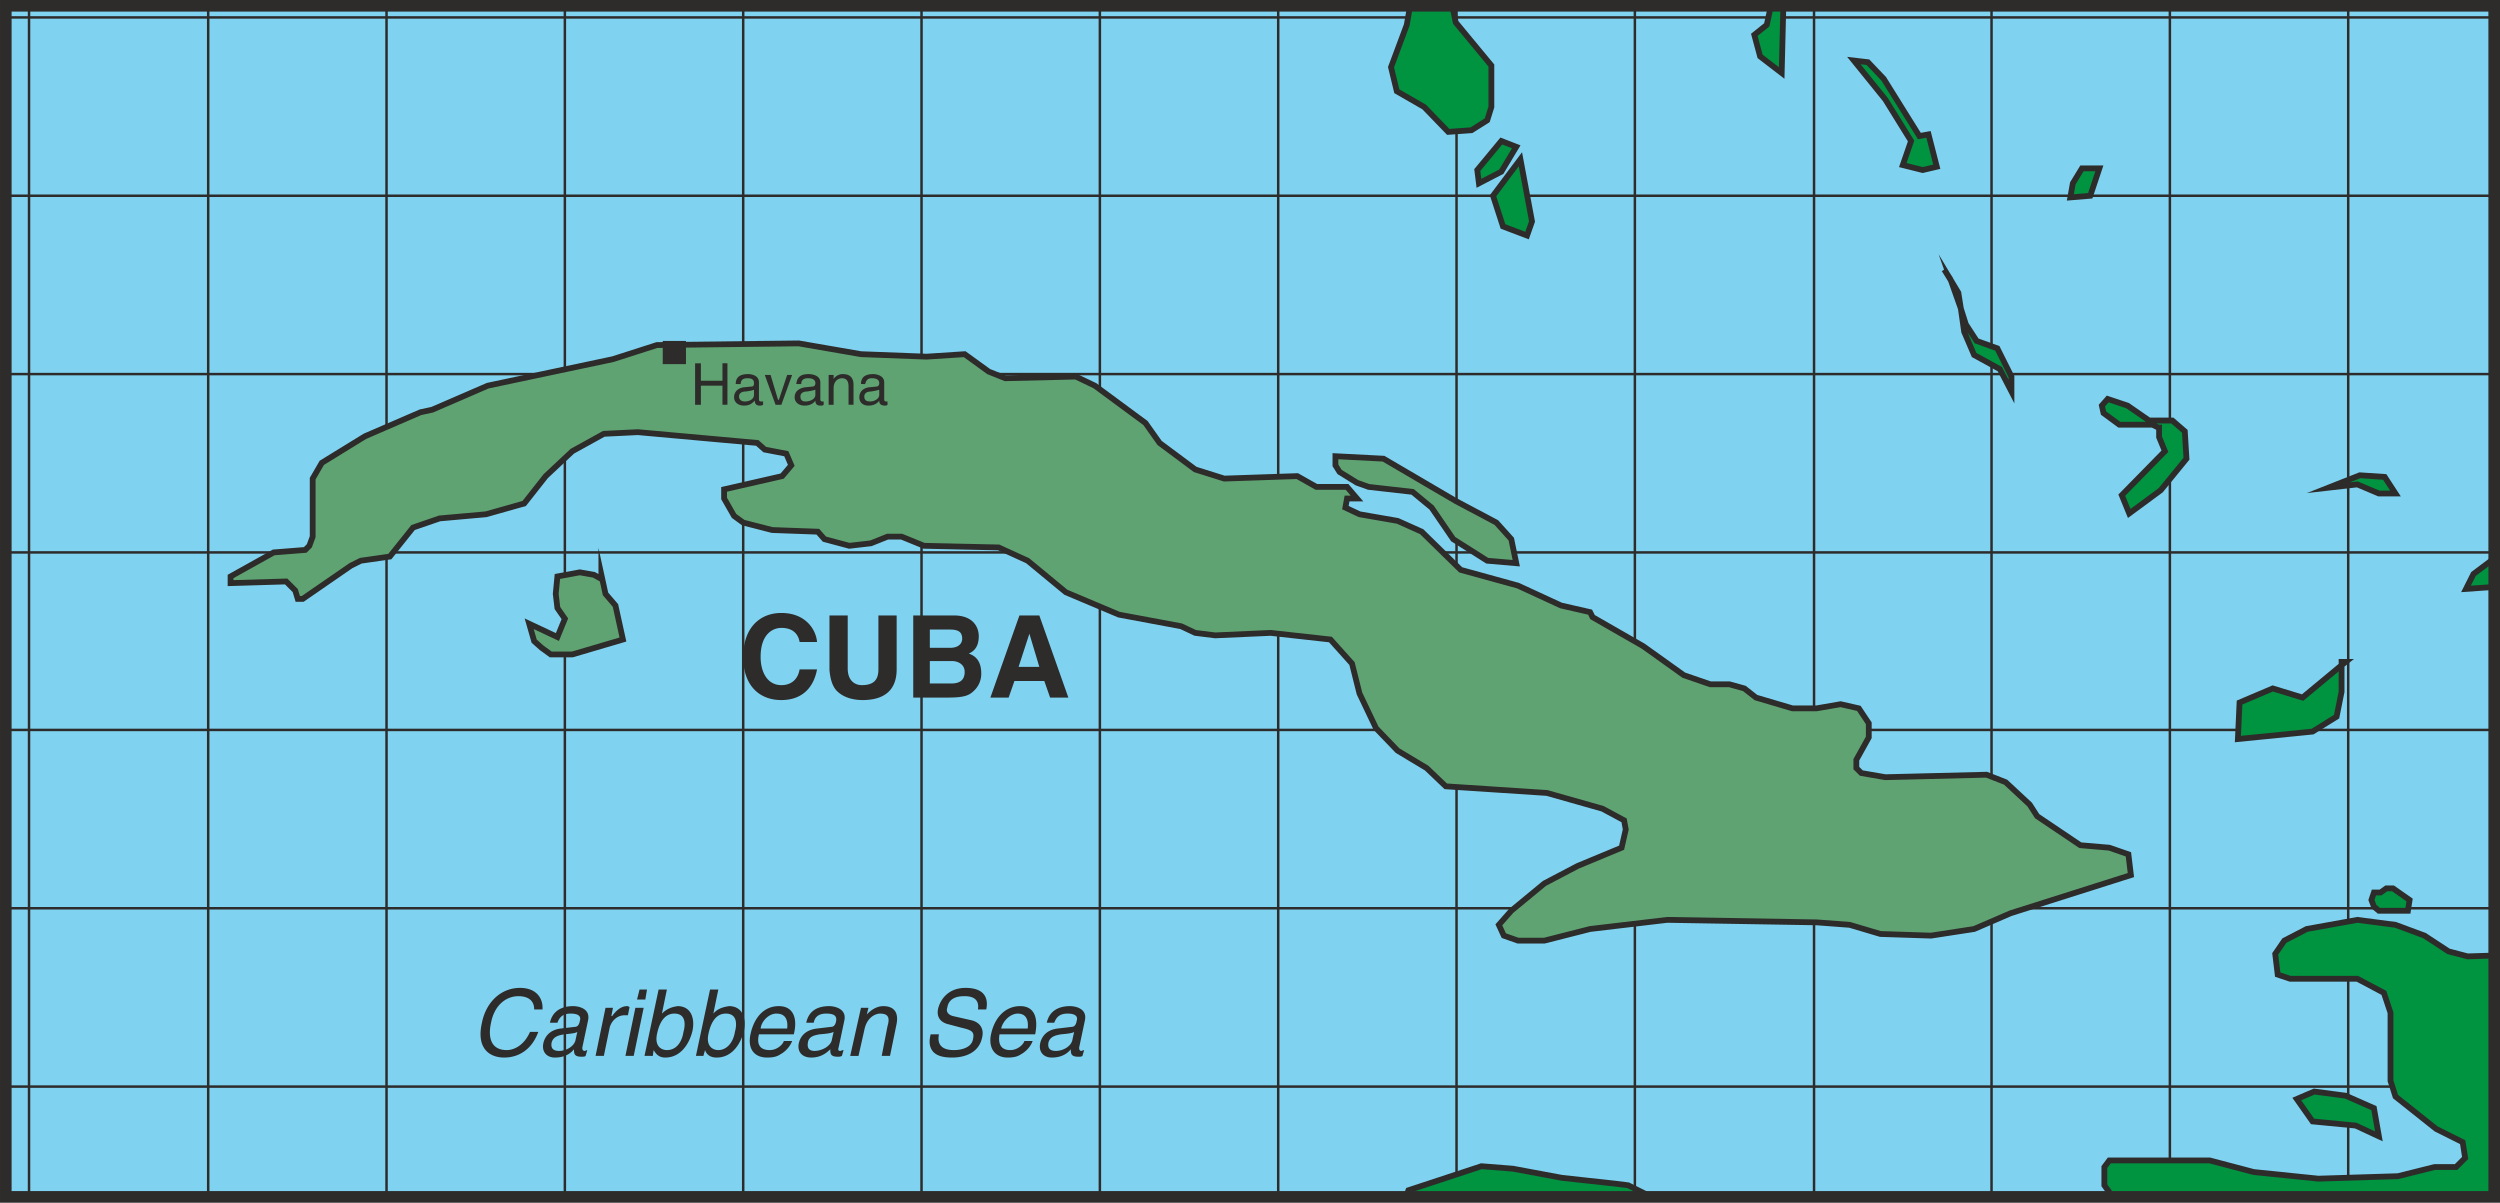 <svg height="139.2" viewBox="0 0 217.008 104.4" width="289.344" xmlns="http://www.w3.org/2000/svg"><path style="fill:#80d2f1" d="M405.638 472.64V369.25h-216v103.39z" transform="translate(-189.134 -368.745)"/><path style="fill:none;stroke:#2d2c2b;stroke-width:.216;stroke-linecap:round;stroke-linejoin:round;stroke-miterlimit:10.433" d="M191.654 369.249V472.64m15.552-103.391V472.64" transform="translate(-189.134 -368.745)"/><path style="fill:none;stroke:#2d2c2b;stroke-width:.216;stroke-miterlimit:10.433" d="M405.638 370.257h-216m0 92.808h216m0-77.328h-216m216 15.48h-216m216 15.48h-216m216 15.408h-216m216 15.48h-216" transform="translate(-189.134 -368.745)"/><path style="fill:none;stroke:#2d2c2b;stroke-width:.216;stroke-linecap:round;stroke-linejoin:round;stroke-miterlimit:10.433" d="M222.686 369.249V472.64m15.48-103.391V472.64m15.48-103.391V472.64m15.48-103.391V472.64m15.48-103.391V472.64m15.48-103.391V472.64m15.48-103.391V472.64m15.48-103.391V472.64m15.552-103.391V472.64m15.408-103.391V472.64m15.48-103.391V472.64m15.48-103.391V472.64" transform="translate(-189.134 -368.745)"/><path style="fill:#60a372;stroke:#2d2c2b;stroke-width:.504;stroke-miterlimit:10.433" d="m373.886 442.905-1.656-.576-2.52-.216-3.744-2.52-.648-1.008-2.088-1.944-1.656-.648-8.784.216-2.088-.36-.432-.432v-.72l1.08-1.944v-1.224l-.864-1.296-1.584-.36-2.088.36h-2.088l-3.168-.936-1.008-.792-1.296-.36h-1.656l-2.304-.792-3.528-2.52-4.392-2.52-.216-.432-2.52-.576-3.744-1.728-4.968-1.368-3.384-3.312-2.088-.936-3.312-.576-1.224-.576.144-.792h.864l-.864-1.008h-2.664l-1.656-.936-6.336.216-2.52-.792-3.096-2.304-1.224-1.728-4.392-3.24-1.656-.792-6.12.144-1.44-.576-2.088-1.512-3.312.216-5.688-.216-5.4-.936-12.312.144-3.816 1.224-10.872 2.304-4.824 2.088-1.008.216-4.824 2.088-3.744 2.304-.792 1.368v5.04l-.288.792-.36.36-2.736.216-3.744 2.088v.576l4.824-.144.792.792.216.72h.432l4.176-2.88.864-.432 2.52-.36 2.016-2.52 2.304-.792 4.032-.36 3.312-.936 1.872-2.376 2.304-2.16 2.736-1.512 2.952-.144 10.368.936.648.576 1.872.36.432 1.008-.792.936-5.04 1.152v.792l.864 1.512.792.576 2.52.648 3.96.144.576.648 2.16.576 1.872-.216 1.44-.576h1.224l1.944.792 6.48.144 2.52 1.152 3.312 2.736 4.608 1.944 5.4 1.008 1.224.576 1.728.216 4.824-.216 5.184.576 1.872 2.088.648 2.592 1.44 3.024 1.872 1.944 2.52 1.512L314.63 437l8.784.576 4.824 1.368 1.872 1.008.144.792-.36 1.584-3.816 1.584-2.88 1.512-2.88 2.376-1.08 1.224.432.936 1.224.432h2.304l3.96-1.008 6.696-.792 12.96.216 2.88.216 2.664.792 4.392.144 3.744-.576 3.168-1.368 10.44-3.312z" transform="translate(-189.134 -368.745)"/><path style="fill:#60a372;stroke:#2d2c2b;stroke-width:.504;stroke-miterlimit:10.433" d="m241.694 420.297-.36-1.656v.36l-.648-.36-1.224-.216-1.944.36-.144 1.512.144 1.224.648.936-.648 1.584-2.448-1.152.432 1.512.648.576.792.576h1.872l4.392-1.296-.648-2.952zm65.232-9.648 1.008.36 3.816.432 1.656 1.368 1.872 2.736 2.952 1.872 2.52.216-.432-2.088-1.296-1.44-3.528-1.872-6.264-3.672-4.176-.216v.792l.36.576z" transform="translate(-189.134 -368.745)"/><path style="fill:#009340;stroke:#2d2c2b;stroke-width:.504;stroke-miterlimit:10.433" d="m309.878 374.577.504 2.088 2.376 1.368 2.088 2.16 2.016-.144 1.368-.864.36-1.152v-3.6l-3.096-3.744-.288-1.368-.288-.072h-3.384l-.288 1.656zm9.72 13.823 2.088.793.432-1.224-1.008-5.4-2.376 3.168zm21.816-16.631.504 1.872 1.872 1.44.144-5.832h-1.08l-.36 1.656zm13.608 9.216-.72 2.088 1.728.432 1.224-.288-.72-2.808-.792.144-3.096-4.968-1.368-1.44-1.224-.144 2.736 3.384zm16.344 2.375h-1.512l-.792 1.297-.216 1.224 1.728-.144zm-10.872 16.2 2.232 1.225 1.008 1.944v-1.296l-1.224-2.448-1.8-.648-.936-1.44-.432-1.368.288 2.016zm-1.368-5.4-.648-1.08.864 2.449zm-.72-1.223-.504-.792.576.936zm14.688 12.672h2.88l.576.288v-.288 1.08l.504 1.224-3.744 3.816.648 1.584 2.736-2.016 2.232-2.736-.144-2.376-1.08-.936h-2.016l-1.872-1.296-1.728-.576-.504.576.144.648zm22.536 5.976h1.44l-.936-1.44-2.16-.144-2.736 1.08 2.52-.288zm8.208 6.984-.648 1.296 2.088-.144.36-.288v-2.16h-.072zm-11.88 12.384.432-2.16v-2.304l-3.384 2.808-2.592-.792-2.88 1.224-.144 3.168 6.48-.648zm.432-4.753v.289l.36-.288zm-72.936-42.551 1.296-2.16-1.296-.504-2.088 2.52.144 1.152zm76.824 62.208-.504.36h-.576l-.216.648.216.576.432.36h2.52l.144-.936-1.44-1.008zm-66.96 25.632-4.608-.504-4.248-.792-2.736-.216-6.336 2.088-.216.576h21.312l-2.016-1.008zm64.296-5.04 2.016.936-.432-2.448-2.448-1.08-2.736-.36-1.512.648 1.368 1.944z" transform="translate(-189.134 -368.745)"/><path style="fill:#009340;stroke:#2d2c2b;stroke-width:.504;stroke-miterlimit:10.433" d="m405.638 451.689-2.304.072-1.656-.432-2.088-1.368-2.52-.936-3.312-.432-4.392.792-1.944 1.008-.792 1.152.216 1.8 1.08.36h5.832l2.304 1.224.576 1.728v5.904l.432 1.368 3.528 2.808 2.304 1.152.216 1.368-.792.792h-1.872l-3.168.792-6.912.216-5.616-.576-3.816-1.008h-8.712l-.432.576v1.584l.72 1.008h33.12z" transform="translate(-189.134 -368.745)"/><path style="fill:#2d2c2b" d="M246.662 400.353h2.016v-2.016h-2.016zm5.184-.073h.432v3.6h-.432v-1.655h-1.872v1.656h-.504v-3.6h.504v1.512h1.872zm1.152 1.8c0-.647.432-.863 1.08-.863.216 0 .936.072.936.72v1.512c0 .072.072.144.144.144h.216v.288c-.144.072-.144.072-.288.072-.36 0-.432-.216-.432-.432-.216.216-.432.432-.936.432s-.864-.288-.864-.72c0-.216.072-.72.792-.864l.72-.072c.144 0 .216-.072.216-.288 0-.288-.144-.432-.576-.432-.504 0-.576.288-.576.504zm1.584.505c-.072 0-.144.072-.72.144-.216 0-.576.072-.576.432 0 .288.216.432.504.432.432 0 .792-.216.792-.576zm2.88-1.296h.432l-.936 2.592h-.504l-.936-2.592h.504l.648 2.16h.072zm.792.791c.072-.647.432-.863 1.08-.863.216 0 1.008.072 1.008.72v1.512c0 .072.072.144.144.144h.144v.288c-.072.072-.144.072-.288.072-.36 0-.432-.216-.432-.432-.144.216-.432.432-.936.432s-.864-.288-.864-.72c0-.216.072-.72.864-.864l.72-.072c.072 0 .216-.072.216-.288 0-.288-.216-.432-.648-.432-.504 0-.576.288-.576.504zm1.656.505c-.072 0-.216.072-.72.144-.216 0-.576.072-.576.432 0 .288.144.432.432.432.432 0 .864-.216.864-.576zm3.312 1.295h-.432v-1.583c0-.432-.144-.72-.576-.72-.288 0-.72.216-.72.864v1.44h-.432v-2.592h.432v.36c.072-.144.36-.432.792-.432.432 0 .936.144.936.936zm.648-1.8c0-.647.432-.863 1.08-.863.144 0 .936.072.936.72v1.512c0 .072.072.144.144.144h.144v.288c-.072.072-.144.072-.216.072-.432 0-.504-.216-.504-.432-.144.216-.432.432-.936.432s-.792-.288-.792-.72c0-.216.072-.72.792-.864l.72-.072c.072 0 .216-.072.216-.288 0-.288-.216-.432-.648-.432-.432 0-.504.288-.576.504zm1.584.505c-.072 0-.216.072-.72.144-.216 0-.576.072-.576.432 0 .288.144.432.504.432s.792-.216.792-.576zm-6.912 21.888c-.072-.432-.36-1.224-1.584-1.224-.72 0-1.8.504-1.8 2.52 0 1.296.576 2.448 1.8 2.448.864 0 1.44-.504 1.584-1.368h1.512c-.288 1.584-1.296 2.664-3.096 2.664-1.944 0-3.312-1.296-3.312-3.744 0-2.52 1.44-3.816 3.312-3.816 2.16 0 3.024 1.512 3.096 2.52zm8.424 2.376c0 1.872-1.152 2.664-2.952 2.664-.648 0-1.656-.144-2.304-.864-.36-.432-.504-1.008-.576-1.728v-4.752h1.584v4.608c0 1.008.576 1.44 1.224 1.44 1.08 0 1.44-.504 1.44-1.368v-4.68h1.584zm1.44-4.68h3.528c1.728 0 2.16 1.08 2.16 1.8 0 1.08-.576 1.368-.864 1.512.864.288 1.08 1.008 1.08 1.728a2.01 2.01 0 0 1-.576 1.44c-.432.432-.792.648-2.304.648h-3.024zm1.44 5.904h1.872c.72 0 1.152-.288 1.152-1.008 0-.648-.576-.936-1.08-.936h-1.944zm0-3.096h1.8c.576 0 1.008-.288 1.008-.792 0-.648-.432-.792-1.08-.792h-1.728zm6.84 4.32h-1.584l2.52-7.128h1.728l2.52 7.128h-1.584l-.504-1.44h-2.592zm.864-2.664h1.8l-.864-2.88zm-42.048 29.736c0-1.008-.864-1.152-1.368-1.152-1.08 0-2.088.792-2.376 2.304-.288 1.296 0 2.376 1.368 2.376.504 0 1.44-.288 2.016-1.584h.72c-.792 2.16-2.52 2.232-2.952 2.232-1.296 0-2.448-.792-1.944-3.024.36-1.8 1.656-3.024 3.312-3.024 1.44 0 2.016.936 1.944 1.872zm1.368 1.151c.216-1.007 1.008-1.44 2.016-1.44.36 0 1.512.145 1.296 1.225l-.504 2.376c0 .216.072.288.216.288.072 0 .144-.072.216-.072l-.144.504c-.072.072-.216.072-.36.072-.648 0-.648-.288-.648-.648-.288.36-.792.72-1.656.72-.72 0-1.152-.504-1.008-1.224.072-.36.36-1.152 1.512-1.296l1.224-.144c.144 0 .36-.072.432-.504.144-.432-.144-.648-.792-.648-.792 0-1.008.432-1.152.792zm2.376.793c-.072.072-.288.144-1.152.216-.36.072-.936.144-1.08.72-.072.432.072.72.648.72.648 0 1.368-.432 1.44-1.008zm2.304 2.087h-.72l.864-4.175h.648l-.144.72h.072c.36-.504.792-.864 1.296-.864.144 0 .144.072.216.072l-.144.72h-.288c-.648 0-1.152.504-1.296 1.08zm2.592 0h-.72l.864-4.175h.72zm.288-4.895.216-.864h.648l-.144.864zm.648 4.895 1.224-5.76h.72l-.432 2.089c.432-.432.864-.576 1.368-.648 1.08 0 1.512.936 1.296 2.088-.216 1.008-.936 2.376-2.376 2.376-.648 0-.864-.432-1.008-.648l-.072.504zm2.592-3.671c-1.008 0-1.368 1.08-1.512 1.8-.216 1.08.432 1.368.864 1.368.792 0 1.296-.648 1.44-1.584.144-.504.288-1.584-.792-1.584zm1.872 3.671 1.224-5.76h.72l-.432 2.089c.36-.432.864-.576 1.368-.648 1.08 0 1.512.936 1.296 2.088-.216 1.008-.936 2.376-2.376 2.376-.72 0-.936-.432-1.008-.648l-.144.504zm2.592-3.671c-1.008 0-1.368 1.08-1.512 1.8-.216 1.08.432 1.368.864 1.368.72 0 1.296-.648 1.44-1.584.144-.504.288-1.584-.792-1.584zm5.76 2.376c-.072.216-.36.792-1.008 1.152-.216.144-.504.288-1.152.288-1.224 0-1.728-.864-1.44-2.088.288-1.296 1.08-2.376 2.448-2.376 1.224 0 1.656 1.008 1.296 2.448h-3.024c-.216.864.072 1.368.936 1.368.648 0 1.152-.504 1.224-.792zm-.432-1.08c.072-.648-.072-1.296-.936-1.296-.648 0-1.296.648-1.368 1.296zm1.656-.505c.216-1.007.936-1.44 2.016-1.44.288 0 1.512.145 1.296 1.225l-.504 2.376c-.072.216 0 .288.144.288.072 0 .144-.072.288-.072l-.144.504c-.144.072-.216.072-.36.072-.648 0-.648-.288-.648-.648-.36.36-.864.72-1.656.72-.792 0-1.224-.504-1.08-1.224.072-.36.36-1.152 1.584-1.296l1.224-.144c.144 0 .36-.072.432-.504.072-.432-.144-.648-.864-.648-.792 0-1.008.432-1.08.792zm2.376.793c-.144.072-.288.144-1.224.216-.36.072-.936.144-1.008.72-.072.432.072.72.576.72.648 0 1.44-.432 1.512-1.008zm4.896 2.087h-.72l.504-2.591c.216-.72.072-1.08-.648-1.08-.36 0-1.152.288-1.368 1.44l-.504 2.232h-.72l.936-4.176h.648l-.144.576c.216-.216.72-.72 1.44-.72.648 0 1.368.288 1.152 1.512zm7.632-4.031c.144-.936-.504-1.152-1.152-1.152-.504 0-1.368.072-1.512 1.008-.144.432.216.648.504.72l1.584.36c.648.144 1.152.648.936 1.512-.288 1.368-1.584 1.728-2.592 1.728-1.08 0-1.44-.288-1.656-.504-.36-.432-.36-.936-.216-1.512h.72c-.216 1.08.504 1.368 1.296 1.368.504 0 1.512-.144 1.656-.936.144-.648-.072-.792-1.008-1.008l-1.08-.288c-.36-.072-1.152-.36-.936-1.368.216-.864.936-1.8 2.376-1.8 1.944 0 1.944 1.224 1.8 1.872zm4.752 2.736c-.072.216-.36.792-1.008 1.152-.216.144-.504.288-1.152.288-1.152 0-1.728-.864-1.44-2.088.288-1.296 1.152-2.376 2.52-2.376 1.224 0 1.584 1.008 1.296 2.448h-3.096c-.144.864.144 1.368.936 1.368.648 0 1.152-.504 1.224-.792zm-.432-1.08c.072-.648-.072-1.296-.864-1.296-.648 0-1.296.648-1.44 1.296zm1.656-.505c.216-1.007 1.008-1.44 2.016-1.44.36 0 1.512.145 1.296 1.225l-.504 2.376c0 .216.072.288.216.288 0 0 .144-.072.216-.072l-.144.504c-.072.072-.216.072-.36.072-.648 0-.648-.288-.648-.648-.288.36-.792.72-1.656.72-.72 0-1.152-.504-1.008-1.224.072-.36.36-1.152 1.512-1.296l1.224-.144c.144 0 .36-.072.432-.504.144-.432-.144-.648-.792-.648-.792 0-1.008.432-1.152.792zm2.376.793c-.072.072-.288.144-1.152.216-.36.072-.936.144-1.08.72-.072.432.072.72.648.72.648 0 1.368-.432 1.44-1.008z" transform="translate(-189.134 -368.745)"/><path style="fill:none;stroke:#2d2c2b;stroke-width:1.008;stroke-miterlimit:10.433" d="M405.638 472.64V369.25h-216v103.39z" transform="translate(-189.134 -368.745)"/></svg>
